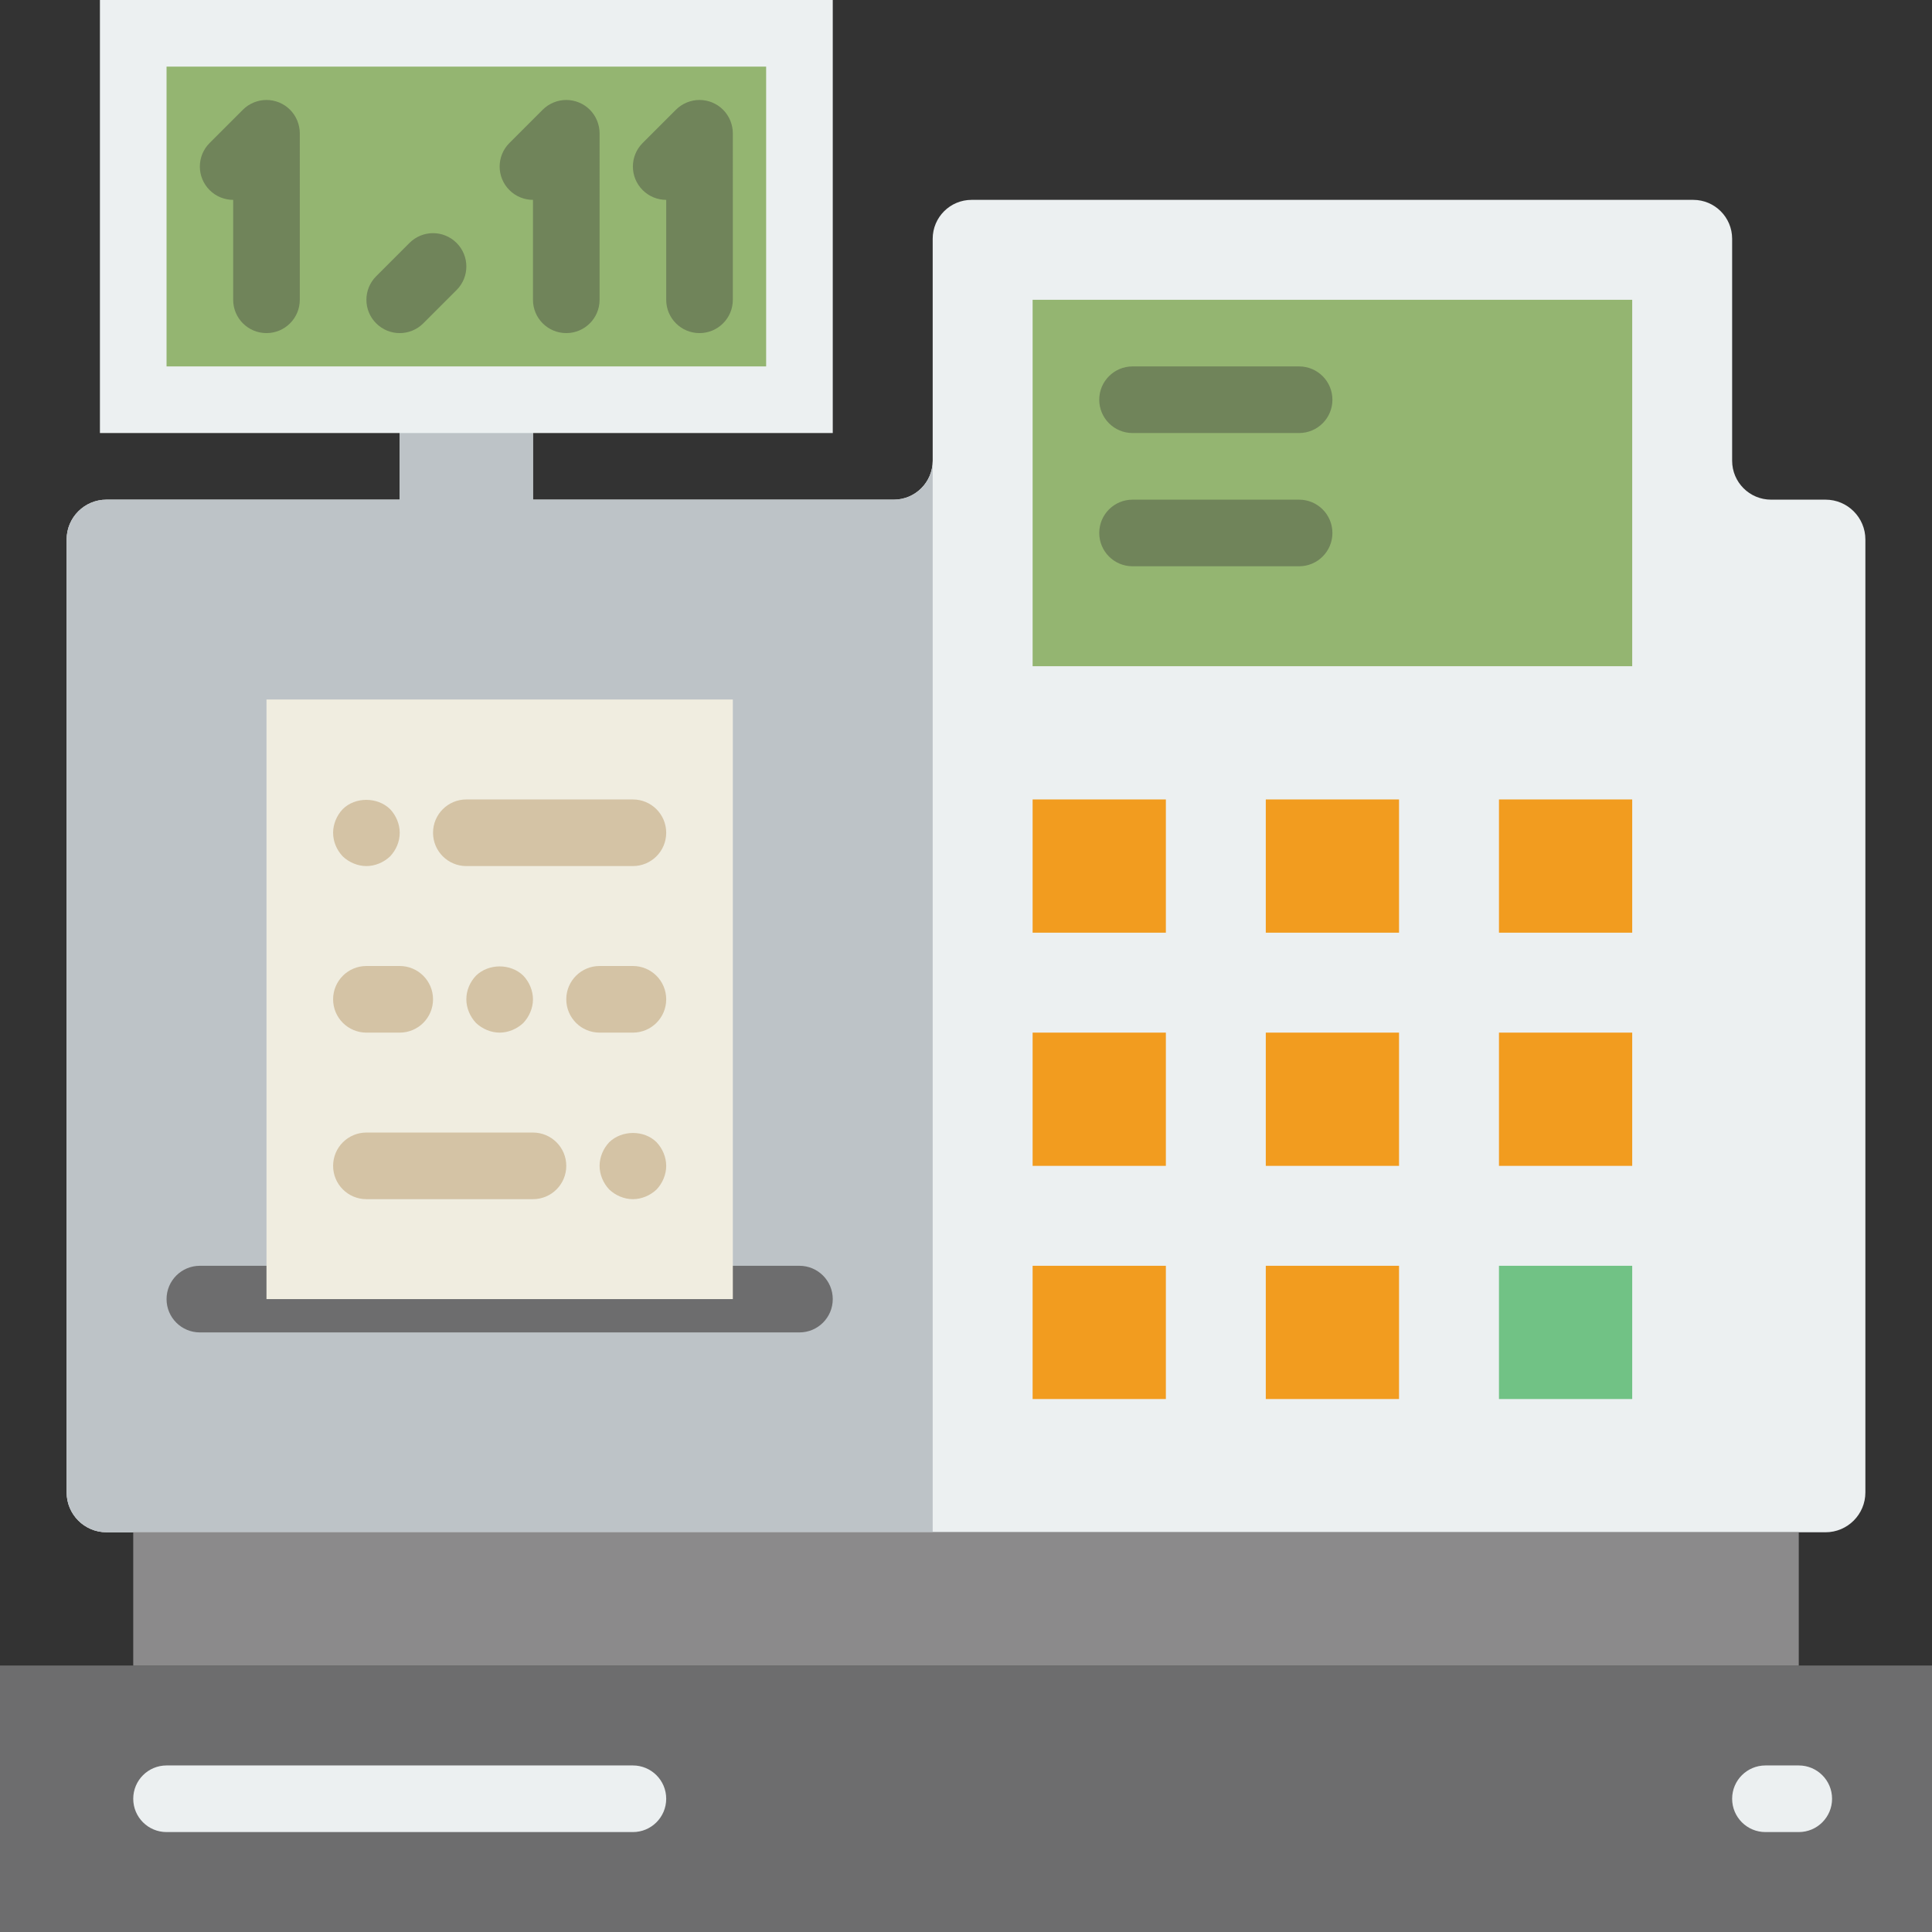 <?xml version="1.0" encoding="iso-8859-1"?>
<!-- Generator: Adobe Illustrator 18.0.0, SVG Export Plug-In . SVG Version: 6.00 Build 0)  -->
<!DOCTYPE svg PUBLIC "-//W3C//DTD SVG 1.1//EN" "http://www.w3.org/Graphics/SVG/1.1/DTD/svg11.dtd">
<svg version="1.1" id="Capa_1" xmlns="http://www.w3.org/2000/svg" xmlns:xlink="http://www.w3.org/1999/xlink" x="0px"
	y="0px" viewBox="0 0 58 58" style="enable-background:new 0 0 58 58;" xml:space="preserve">
	<rect x="0" y="0" width="58" height="58" fill="#333333" stroke="none"/>
	<g>
		<path style="fill:#ECF0F1;" d="M54.804,15h-1.635C52.523,15,52,14.477,52,13.832V7.168C52,6.523,51.477,6,50.832,6H29.168
		C28.523,6,28,6.523,28,7.168v6.664C28,14.477,27.477,15,26.832,15H16v-3h-4v3H3.196C2.536,15,2,15.536,2,16.196v28.607
		C2,45.464,2.536,46,3.196,46h51.607C55.464,46,56,45.464,56,44.804V16.196C56,15.536,55.464,15,54.804,15z" />
		<path style="fill:#BDC3C7;" d="M28,13.832C28,14.477,27.477,15,26.832,15H16v-3h-4v3H3.196C2.536,15,2,15.536,2,16.196v28.607
		C2,45.464,2.536,46,3.196,46H28V13.832z" />
		<rect y="50" style="fill:#6D6D6E;" width="58" height="8" />
		<path style="fill:#ECF0F1;" d="M19,55H5c-0.552,0-1-0.447-1-1s0.448-1,1-1h14c0.552,0,1,0.447,1,1S19.552,55,19,55z" />
		<path style="fill:#ECF0F1;" d="M54,55h-1c-0.552,0-1-0.447-1-1s0.448-1,1-1h1c0.552,0,1,0.447,1,1S54.552,55,54,55z" />
		<rect x="31" y="9" style="fill:#94B571;" width="18" height="11" />
		<rect x="4" y="46" style="fill:#8B8A8B;" width="50" height="4" />
		<rect x="31" y="24" style="fill:#F29C1F;" width="4" height="4" />
		<rect x="38" y="24" style="fill:#F29C1F;" width="4" height="4" />
		<rect x="45" y="24" style="fill:#F29C1F;" width="4" height="4" />
		<rect x="31" y="31" style="fill:#F29C1F;" width="4" height="4" />
		<rect x="38" y="31" style="fill:#F29C1F;" width="4" height="4" />
		<rect x="45" y="31" style="fill:#F29C1F;" width="4" height="4" />
		<rect x="31" y="38" style="fill:#F29C1F;" width="4" height="4" />
		<rect x="38" y="38" style="fill:#F29C1F;" width="4" height="4" />
		<rect x="45" y="38" style="fill:#71C285;" width="4" height="4" />
		<path style="fill:#6D6D6E;" d="M24,40H6c-0.552,0-1-0.447-1-1s0.448-1,1-1h18c0.552,0,1,0.447,1,1S24.552,40,24,40z" />
		<rect x="8" y="21" style="fill:#F0EDE0;" width="14" height="18" />
		<path style="fill:#D4C3A5;" d="M16,36h-5c-0.552,0-1-0.447-1-1s0.448-1,1-1h5c0.552,0,1,0.447,1,1S16.552,36,16,36z" />
		<path style="fill:#D4C3A5;" d="M19,36c-0.26,0-0.52-0.11-0.71-0.29C18.11,35.52,18,35.26,18,35s0.11-0.521,0.29-0.71
		c0.38-0.37,1.05-0.37,1.42,0C19.89,34.479,20,34.74,20,35s-0.11,0.52-0.29,0.71C19.52,35.89,19.26,36,19,36z" />
		<path style="fill:#D4C3A5;" d="M19,26h-5c-0.552,0-1-0.447-1-1s0.448-1,1-1h5c0.552,0,1,0.447,1,1S19.552,26,19,26z" />
		<path style="fill:#70845A;" d="M39,13h-5c-0.552,0-1-0.447-1-1s0.448-1,1-1h5c0.552,0,1,0.447,1,1S39.552,13,39,13z" />
		<path style="fill:#70845A;" d="M39,17h-5c-0.552,0-1-0.447-1-1s0.448-1,1-1h5c0.552,0,1,0.447,1,1S39.552,17,39,17z" />
		<path style="fill:#D4C3A5;" d="M19,31h-1c-0.552,0-1-0.447-1-1s0.448-1,1-1h1c0.552,0,1,0.447,1,1S19.552,31,19,31z" />
		<path style="fill:#D4C3A5;" d="M12,31h-1c-0.552,0-1-0.447-1-1s0.448-1,1-1h1c0.552,0,1,0.447,1,1S12.552,31,12,31z" />
		<path style="fill:#D4C3A5;" d="M11,26c-0.26,0-0.52-0.11-0.71-0.29C10.11,25.52,10,25.27,10,25c0-0.26,0.11-0.521,0.29-0.71
		c0.37-0.37,1.04-0.37,1.42,0C11.89,24.479,12,24.74,12,25c0,0.27-0.11,0.52-0.29,0.71C11.52,25.89,11.26,26,11,26z" />
		<path style="fill:#D4C3A5;" d="M15,31c-0.26,0-0.52-0.11-0.71-0.29C14.11,30.52,14,30.26,14,30c0-0.271,0.11-0.521,0.29-0.71
		c0.38-0.37,1.04-0.37,1.42,0C15.89,29.479,16,29.74,16,30s-0.11,0.52-0.29,0.71C15.52,30.89,15.26,31,15,31z" />
		<rect x="3" style="fill:#ECF0F1;" width="22" height="13" />
		<rect x="5" y="2" style="fill:#94B571;" width="18" height="9" />
		<g>
			<path style="fill:#70845A;" d="M8.382,3.077c-0.244-0.101-0.52-0.101-0.764,0C7.495,3.128,7.385,3.201,7.292,3.294L6.293,4.293
			c-0.391,0.391-0.391,1.023,0,1.414C6.488,5.902,6.744,6,7,6v3c0,0.553,0.448,1,1,1s1-0.447,1-1V4c0-0.13-0.027-0.26-0.077-0.382
			C8.822,3.373,8.627,3.178,8.382,3.077z" />
			<path style="fill:#70845A;" d="M17.382,3.077c-0.244-0.101-0.52-0.101-0.764,0c-0.123,0.051-0.233,0.124-0.326,0.217l-0.999,0.999
			c-0.391,0.391-0.391,1.023,0,1.414C15.488,5.902,15.744,6,16,6v3c0,0.553,0.448,1,1,1s1-0.447,1-1V4
			c0-0.13-0.027-0.26-0.077-0.382C17.822,3.373,17.627,3.178,17.382,3.077z" />
			<path style="fill:#70845A;" d="M12.293,7.293l-1,1c-0.391,0.391-0.391,1.023,0,1.414C11.488,9.902,11.744,10,12,10
			s0.512-0.098,0.707-0.293l1-1c0.391-0.391,0.391-1.023,0-1.414S12.684,6.902,12.293,7.293z" />
			<path style="fill:#70845A;" d="M21.923,3.618c-0.101-0.245-0.296-0.44-0.541-0.541c-0.244-0.101-0.52-0.101-0.764,0
			c-0.123,0.051-0.233,0.124-0.326,0.217l-0.999,0.999c-0.391,0.391-0.391,1.023,0,1.414C19.488,5.902,19.744,6,20,6v3
			c0,0.553,0.448,1,1,1s1-0.447,1-1V4C22,3.87,21.973,3.74,21.923,3.618z" />
		</g>
	</g>
	<g>
	</g>
	<g>
	</g>
	<g>
	</g>
	<g>
	</g>
	<g>
	</g>
	<g>
	</g>
	<g>
	</g>
	<g>
	</g>
	<g>
	</g>
	<g>
	</g>
	<g>
	</g>
	<g>
	</g>
	<g>
	</g>
	<g>
	</g>
	<g>
	</g>
</svg>